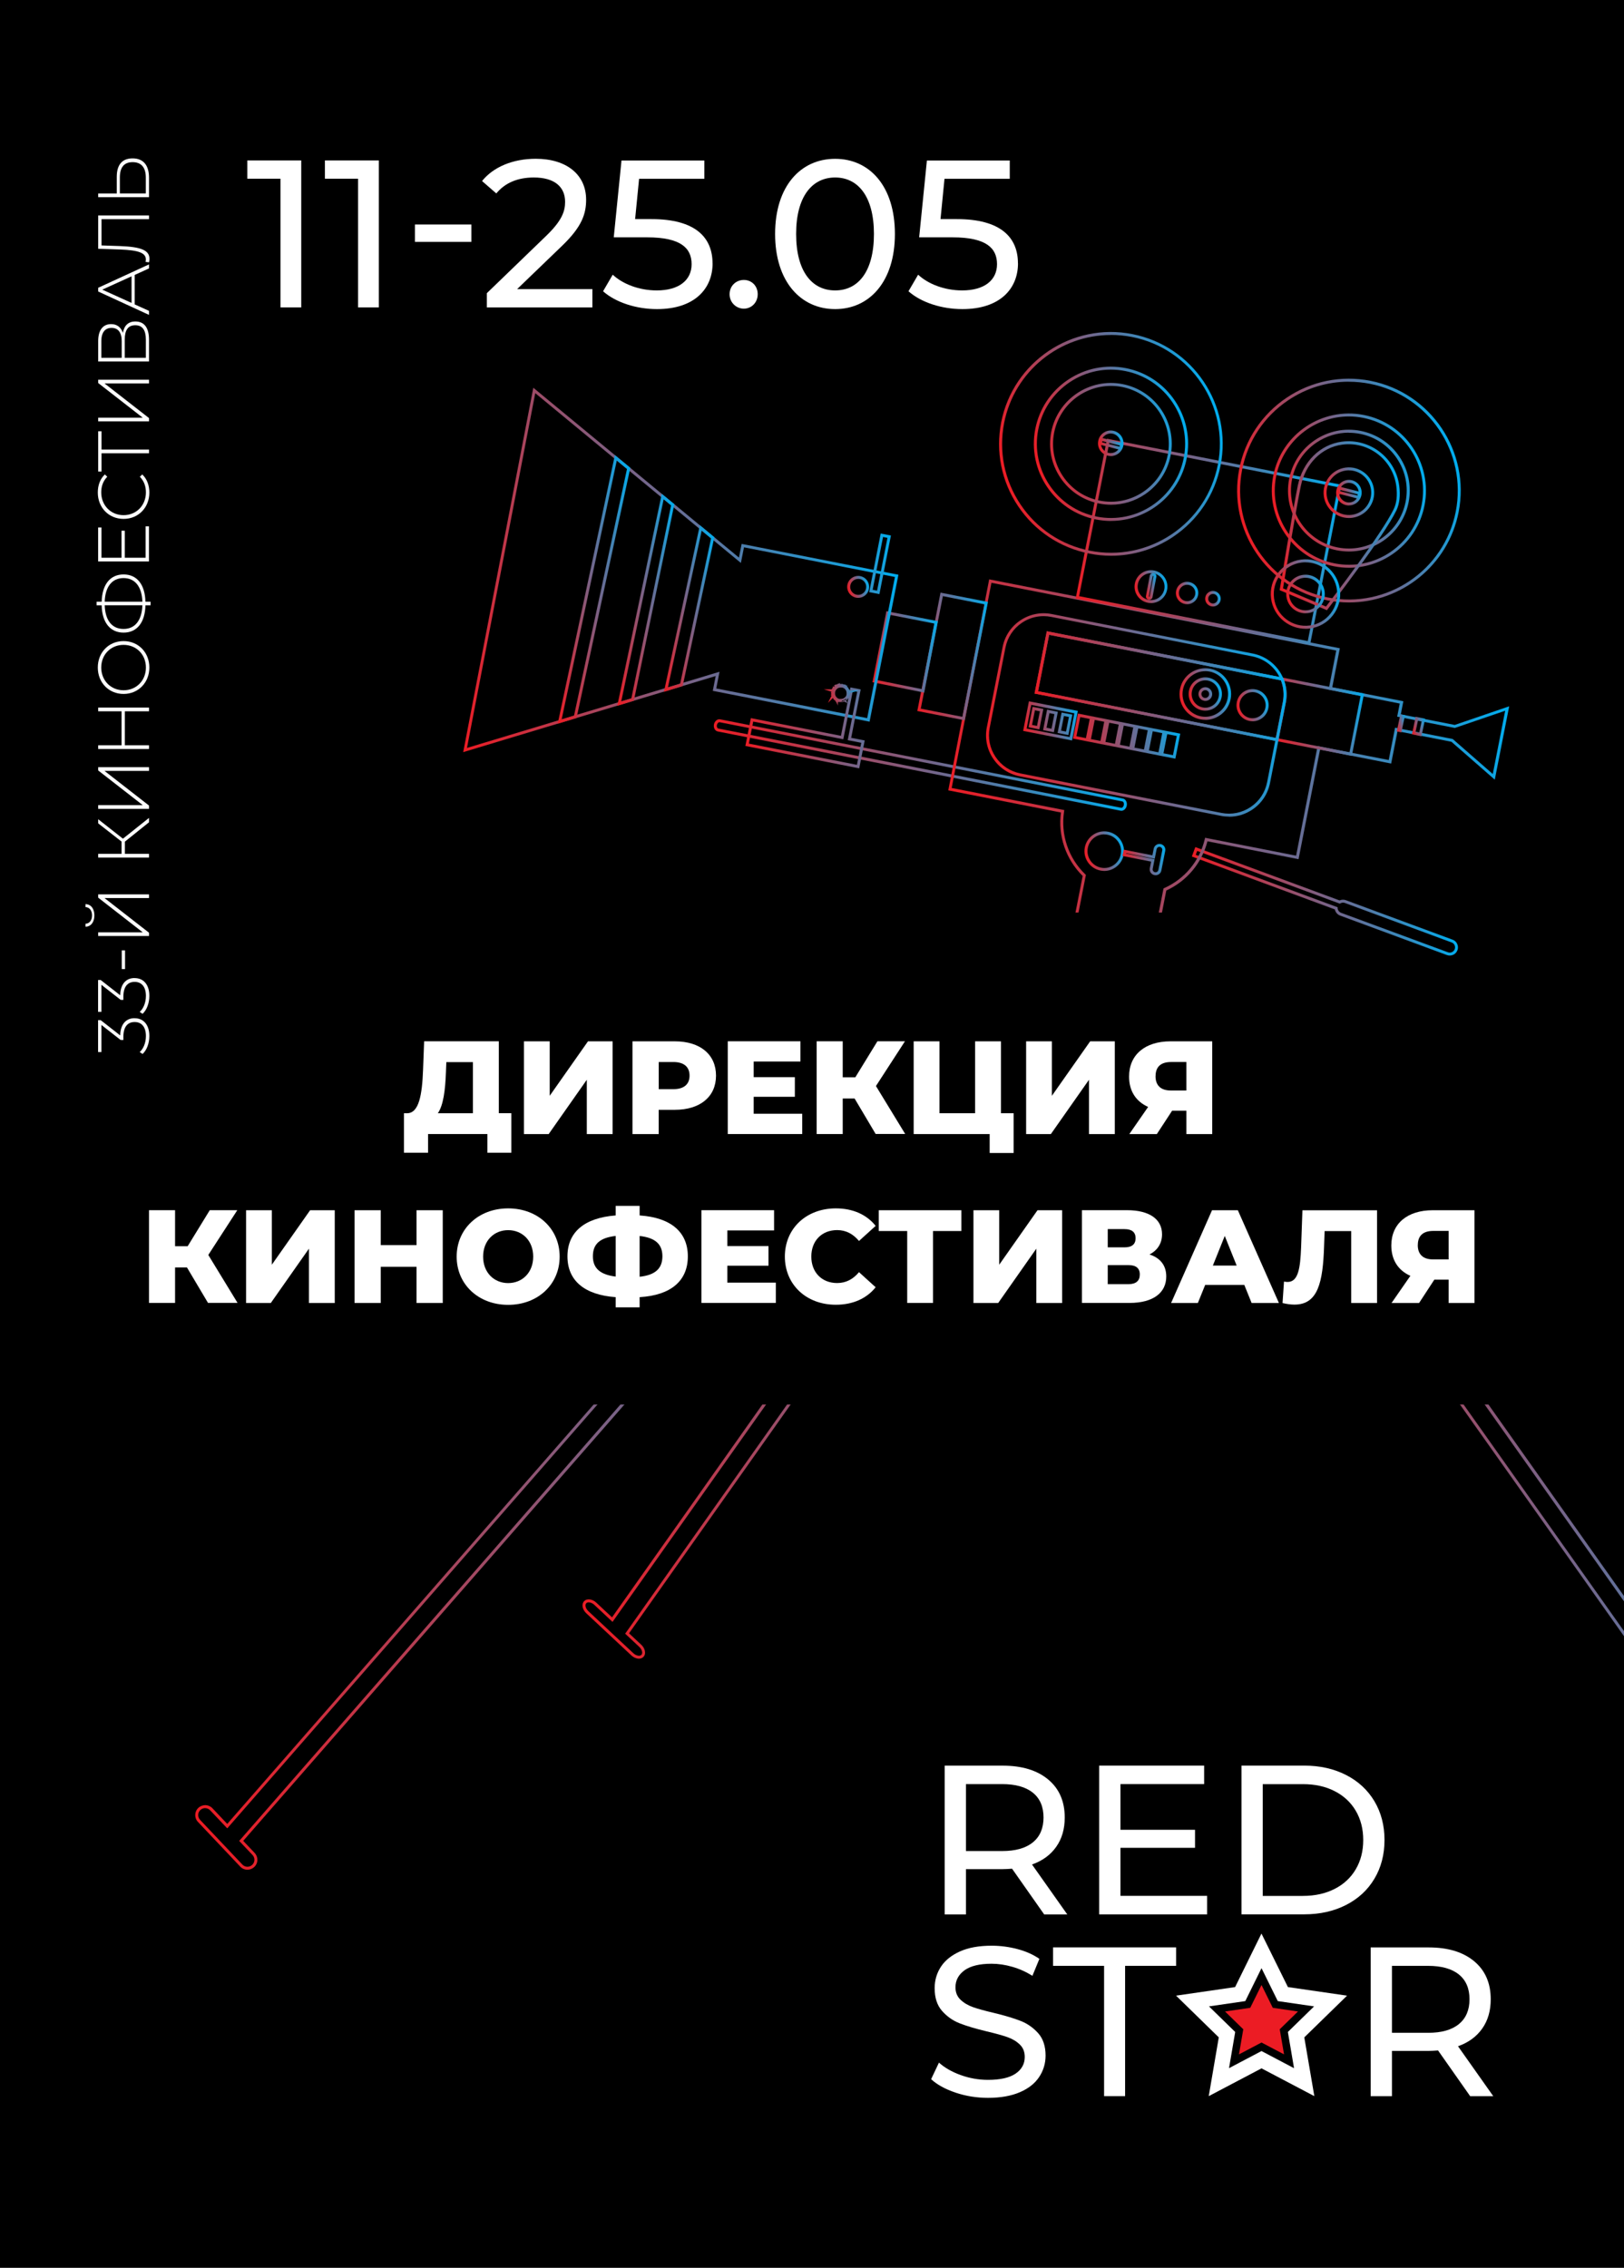 <?xml version="1.0" encoding="UTF-8"?> <svg xmlns="http://www.w3.org/2000/svg" xmlns:xlink="http://www.w3.org/1999/xlink" id="_Слой_2" data-name="Слой 2" viewBox="0 0 331.44 462.63"><rect x="0" y="0" width="331.44" height="462.63" fill="#333333" stroke="none"/> <defs> <style> .cls-1 { fill: none; } .cls-2 { fill: url(#_Безымянный_градиент_51236); } .cls-3 { clip-path: url(#clippath); } .cls-4 { fill: #ec1c24; } .cls-5 { fill: #fff; } .cls-6 { fill: url(#_Безымянный_градиент_51236-5); } .cls-7 { fill: url(#_Безымянный_градиент_51236-6); } .cls-8 { fill: url(#_Безымянный_градиент_51236-4); } .cls-9 { fill: url(#_Безымянный_градиент_51236-9); } .cls-10 { fill: url(#_Безымянный_градиент_51236-7); } .cls-11 { fill: url(#_Безымянный_градиент_51236-8); } .cls-12 { fill: url(#_Безымянный_градиент_51236-3); } .cls-13 { fill: url(#_Безымянный_градиент_51236-2); } .cls-14 { fill: url(#_Безымянный_градиент_51236-43); } .cls-15 { fill: url(#_Безымянный_градиент_51236-41); } .cls-16 { fill: url(#_Безымянный_градиент_51236-42); } .cls-17 { fill: url(#_Безымянный_градиент_51236-40); } .cls-18 { fill: url(#_Безымянный_градиент_51236-44); } .cls-19 { fill: url(#_Безымянный_градиент_51236-45); } .cls-20 { fill: url(#_Безымянный_градиент_51236-19); } .cls-21 { fill: url(#_Безымянный_градиент_51236-13); } .cls-22 { fill: url(#_Безымянный_градиент_51236-16); } .cls-23 { fill: url(#_Безымянный_градиент_51236-10); } .cls-24 { fill: url(#_Безымянный_градиент_51236-12); } .cls-25 { fill: url(#_Безымянный_градиент_51236-15); } .cls-26 { fill: url(#_Безымянный_градиент_51236-18); } .cls-27 { fill: url(#_Безымянный_градиент_51236-17); } .cls-28 { fill: url(#_Безымянный_градиент_51236-11); } .cls-29 { fill: url(#_Безымянный_градиент_51236-14); } .cls-30 { fill: url(#_Безымянный_градиент_51236-37); } .cls-31 { fill: url(#_Безымянный_градиент_51236-38); } .cls-32 { fill: url(#_Безымянный_градиент_51236-34); } .cls-33 { fill: url(#_Безымянный_градиент_51236-33); } .cls-34 { fill: url(#_Безымянный_градиент_51236-39); } .cls-35 { fill: url(#_Безымянный_градиент_51236-30); } .cls-36 { fill: url(#_Безымянный_градиент_51236-35); } .cls-37 { fill: url(#_Безымянный_градиент_51236-36); } .cls-38 { fill: url(#_Безымянный_градиент_51236-31); } .cls-39 { fill: url(#_Безымянный_градиент_51236-32); } .cls-40 { fill: url(#_Безымянный_градиент_51236-28); } .cls-41 { fill: url(#_Безымянный_градиент_51236-27); } .cls-42 { fill: url(#_Безымянный_градиент_51236-29); } .cls-43 { fill: url(#_Безымянный_градиент_51236-23); } .cls-44 { fill: url(#_Безымянный_градиент_51236-24); } .cls-45 { fill: url(#_Безымянный_градиент_51236-22); } .cls-46 { fill: url(#_Безымянный_градиент_51236-21); } .cls-47 { fill: url(#_Безымянный_градиент_51236-20); } .cls-48 { fill: url(#_Безымянный_градиент_51236-26); } .cls-49 { fill: url(#_Безымянный_градиент_51236-25); } </style> <clipPath id="clippath"> <rect class="cls-1" x="-65.6" y="65.6" width="462.63" height="331.44" transform="translate(-65.6 397.03) rotate(-90)"></rect> </clipPath> <linearGradient id="_Безымянный_градиент_51236" data-name="Безымянный градиент 51236" x1="2415.97" y1="339.44" x2="2424.05" y2="339.44" gradientTransform="translate(2467.48 -798.25) rotate(164.55) scale(1 -1)" gradientUnits="userSpaceOnUse"> <stop offset="0" stop-color="#00adee"></stop> <stop offset=".31" stop-color="#4e7dab"></stop> <stop offset=".79" stop-color="#be374a"></stop> <stop offset="1" stop-color="#ec1c24"></stop> </linearGradient> <linearGradient id="_Безымянный_градиент_51236-2" data-name="Безымянный градиент 51236" x1="2412.95" y1="312.5" x2="2490.06" y2="312.5" xlink:href="#_Безымянный_градиент_51236"></linearGradient> <linearGradient id="_Безымянный_градиент_51236-3" data-name="Безымянный градиент 51236" x1="2407.89" y1="343.6" x2="2416.68" y2="343.6" xlink:href="#_Безымянный_градиент_51236"></linearGradient> <linearGradient id="_Безымянный_градиент_51236-4" data-name="Безымянный градиент 51236" x1="2355.59" y1="361.2" x2="2403.07" y2="361.2" xlink:href="#_Безымянный_градиент_51236"></linearGradient> <linearGradient id="_Безымянный_градиент_51236-5" data-name="Безымянный градиент 51236" x1="2332.51" y1="325.04" x2="2447.41" y2="325.04" xlink:href="#_Безымянный_градиент_51236"></linearGradient> <linearGradient id="_Безымянный_градиент_51236-6" data-name="Безымянный градиент 51236" x1="2429.33" y1="292.91" x2="2449.17" y2="292.91" xlink:href="#_Безымянный_градиент_51236"></linearGradient> <linearGradient id="_Безымянный_градиент_51236-7" data-name="Безымянный градиент 51236" x1="2440.25" y1="289.44" x2="2456.43" y2="289.44" xlink:href="#_Безымянный_градиент_51236"></linearGradient> <linearGradient id="_Безымянный_градиент_51236-8" data-name="Безымянный градиент 51236" x1="2353.42" y1="284.25" x2="2411.9" y2="284.25" xlink:href="#_Безымянный_градиент_51236"></linearGradient> <linearGradient id="_Безымянный_градиент_51236-9" data-name="Безымянный градиент 51236" x1="2445.46" y1="259.24" x2="2540.73" y2="259.24" xlink:href="#_Безымянный_градиент_51236"></linearGradient> <linearGradient id="_Безымянный_градиент_51236-10" data-name="Безымянный градиент 51236" x1="2444.82" y1="287.33" x2="2484.89" y2="287.33" xlink:href="#_Безымянный_градиент_51236"></linearGradient> <linearGradient id="_Безымянный_градиент_51236-11" data-name="Безымянный градиент 51236" x1="2373.73" y1="259.72" x2="2419.38" y2="259.72" xlink:href="#_Безымянный_градиент_51236"></linearGradient> <linearGradient id="_Безымянный_градиент_51236-12" data-name="Безымянный градиент 51236" x1="2329.46" y1="281.84" x2="2375.1" y2="281.84" xlink:href="#_Безымянный_градиент_51236"></linearGradient> <linearGradient id="_Безымянный_градиент_51236-13" data-name="Безымянный градиент 51236" x1="2380.8" y1="259.71" x2="2412.28" y2="259.71" xlink:href="#_Безымянный_градиент_51236"></linearGradient> <linearGradient id="_Безымянный_градиент_51236-14" data-name="Безымянный градиент 51236" x1="2387.39" y1="293.18" x2="2391.97" y2="293.18" xlink:href="#_Безымянный_градиент_51236"></linearGradient> <linearGradient id="_Безымянный_градиент_51236-15" data-name="Безымянный градиент 51236" x1="2393.08" y1="289.97" x2="2399.78" y2="289.97" xlink:href="#_Безымянный_градиент_51236"></linearGradient> <linearGradient id="_Безымянный_градиент_51236-16" data-name="Безымянный градиент 51236" x1="2451.81" y1="274.1" x2="2456.29" y2="274.1" xlink:href="#_Безымянный_градиент_51236"></linearGradient> <linearGradient id="_Безымянный_градиент_51236-17" data-name="Безымянный градиент 51236" x1="2360.34" y1="324.45" x2="2380.38" y2="324.45" xlink:href="#_Безымянный_градиент_51236"></linearGradient> <linearGradient id="_Безымянный_градиент_51236-18" data-name="Безымянный градиент 51236" x1="2375.32" y1="314.39" x2="2437.27" y2="314.39" xlink:href="#_Безымянный_градиент_51236"></linearGradient> <linearGradient id="_Безымянный_градиент_51236-19" data-name="Безымянный градиент 51236" x1="2375.32" y1="310.2" x2="2425.15" y2="310.2" xlink:href="#_Безымянный_градиент_51236"></linearGradient> <linearGradient id="_Безымянный_градиент_51236-20" data-name="Безымянный градиент 51236" x1="2379.62" y1="318.8" x2="2386.18" y2="318.8" xlink:href="#_Безымянный_градиент_51236"></linearGradient> <linearGradient id="_Безымянный_градиент_51236-21" data-name="Безымянный градиент 51236" x1="2386.33" y1="314.03" x2="2396.85" y2="314.03" xlink:href="#_Безымянный_градиент_51236"></linearGradient> <linearGradient id="_Безымянный_градиент_51236-22" data-name="Безымянный градиент 51236" x1="2388.19" y1="314.03" x2="2394.99" y2="314.03" xlink:href="#_Безымянный_градиент_51236"></linearGradient> <linearGradient id="_Безымянный_градиент_51236-23" data-name="Безымянный градиент 51236" x1="2398.67" y1="318.03" x2="2420.04" y2="318.03" xlink:href="#_Безымянный_градиент_51236"></linearGradient> <linearGradient id="_Безымянный_градиент_51236-24" data-name="Безымянный градиент 51236" x1="2417.58" y1="310.91" x2="2429.43" y2="310.91" xlink:href="#_Безымянный_градиент_51236"></linearGradient> <linearGradient id="_Безымянный_градиент_51236-25" data-name="Безымянный градиент 51236" x1="1886.39" y1="-668.52" x2="1936.98" y2="-668.52" gradientTransform="translate(2262.29 246.18) rotate(157.07) scale(1.08 -1.25) skewX(15.84)" xlink:href="#_Безымянный_градиент_51236"></linearGradient> <linearGradient id="_Безымянный_градиент_51236-26" data-name="Безымянный градиент 51236" x1="2322.87" y1="487.38" x2="2413.46" y2="487.38" xlink:href="#_Безымянный_градиент_51236"></linearGradient> <linearGradient id="_Безымянный_градиент_51236-27" data-name="Безымянный градиент 51236" x1="2445.05" y1="423.09" x2="2651.29" y2="423.09" xlink:href="#_Безымянный_градиент_51236"></linearGradient> <linearGradient id="_Безымянный_градиент_51236-28" data-name="Безымянный градиент 51236" x1="2429.19" y1="416.46" x2="2563.7" y2="416.46" xlink:href="#_Безымянный_градиент_51236"></linearGradient> <linearGradient id="_Безымянный_градиент_51236-29" data-name="Безымянный градиент 51236" x1="2336.55" y1="281.85" x2="2368.01" y2="281.85" xlink:href="#_Безымянный_градиент_51236"></linearGradient> <linearGradient id="_Безымянный_градиент_51236-30" data-name="Безымянный градиент 51236" x1="2383.32" y1="295.71" x2="2386.5" y2="295.71" xlink:href="#_Безымянный_градиент_51236"></linearGradient> <linearGradient id="_Безымянный_градиент_51236-31" data-name="Безымянный градиент 51236" x1="2394.78" y1="289.93" x2="2398" y2="289.93" xlink:href="#_Безымянный_градиент_51236"></linearGradient> <linearGradient id="_Безымянный_градиент_51236-32" data-name="Безымянный градиент 51236" x1="2342.02" y1="287.96" x2="2371.32" y2="287.96" xlink:href="#_Безымянный_градиент_51236"></linearGradient> <linearGradient id="_Безымянный_градиент_51236-33" data-name="Безымянный градиент 51236" x1="2347.23" y1="282.26" x2="2357.57" y2="282.26" xlink:href="#_Безымянный_градиент_51236"></linearGradient> <linearGradient id="_Безымянный_градиент_51236-34" data-name="Безымянный градиент 51236" x1="2359.36" y1="299.82" x2="2373.53" y2="299.82" xlink:href="#_Безымянный_градиент_51236"></linearGradient> <linearGradient id="_Безымянный_градиент_51236-35" data-name="Безымянный градиент 51236" x1="2362.51" y1="299.82" x2="2370.38" y2="299.82" xlink:href="#_Безымянный_градиент_51236"></linearGradient> <linearGradient id="_Безымянный_градиент_51236-36" data-name="Безымянный градиент 51236" x1="2349.79" y1="282.26" x2="2355.01" y2="282.26" xlink:href="#_Безымянный_градиент_51236"></linearGradient> <linearGradient id="_Безымянный_градиент_51236-37" data-name="Безымянный градиент 51236" x1="2350.15" y1="282.26" x2="2354.65" y2="282.26" xlink:href="#_Безымянный_градиент_51236"></linearGradient> <linearGradient id="_Безымянный_градиент_51236-38" data-name="Безымянный градиент 51236" x1="2393.96" y1="259.59" x2="2399.17" y2="259.59" xlink:href="#_Безымянный_градиент_51236"></linearGradient> <linearGradient id="_Безымянный_градиент_51236-39" data-name="Безымянный градиент 51236" x1="2394.3" y1="259.71" x2="2398.8" y2="259.71" xlink:href="#_Безымянный_градиент_51236"></linearGradient> <linearGradient id="_Безымянный_градиент_51236-40" data-name="Безымянный градиент 51236" x1="2353.46" y1="330.44" x2="2355.96" y2="330.44" xlink:href="#_Безымянный_градиент_51236"></linearGradient> <linearGradient id="_Безымянный_градиент_51236-41" data-name="Безымянный градиент 51236" x1="2349.67" y1="332.03" x2="2353.11" y2="332.03" xlink:href="#_Безымянный_градиент_51236"></linearGradient> <linearGradient id="_Безымянный_градиент_51236-42" data-name="Безымянный градиент 51236" x1="2479.65" y1="268.76" x2="2497.97" y2="268.76" xlink:href="#_Безымянный_градиент_51236"></linearGradient> <linearGradient id="_Безымянный_градиент_51236-43" data-name="Безымянный градиент 51236" x1="2485.71" y1="264.74" x2="2507.9" y2="264.74" xlink:href="#_Безымянный_градиент_51236"></linearGradient> <linearGradient id="_Безымянный_градиент_51236-44" data-name="Безымянный градиент 51236" x1="2492.4" y1="259.81" x2="2520.59" y2="259.81" xlink:href="#_Безымянный_градиент_51236"></linearGradient> <linearGradient id="_Безымянный_градиент_51236-45" data-name="Безымянный градиент 51236" x1="2459.54" y1="294.18" x2="2466.36" y2="294.18" xlink:href="#_Безымянный_градиент_51236"></linearGradient> </defs> <g id="_Слой_1-2" data-name="Слой 1"> <rect x="-65.6" y="65.6" width="462.63" height="331.44" transform="translate(-65.6 397.03) rotate(-90)"></rect> <rect class="cls-1" x="-65.6" y="65.6" width="462.63" height="331.44" transform="translate(-65.6 397.03) rotate(-90)"></rect> <g class="cls-3"> <g> <path class="cls-2" d="m225.37,177.68c-.26,0-.52-.03-.79-.08-2.18-.43-3.61-2.55-3.18-4.74.43-2.18,2.55-3.61,4.74-3.18,1.06.21,1.97.81,2.57,1.71s.82,1.97.61,3.03c-.21,1.06-.82,1.97-1.71,2.57-.67.45-1.45.69-2.24.69Zm0-7.47c-1.6,0-3.04,1.13-3.36,2.77-.36,1.86.85,3.66,2.7,4.03.9.18,1.81,0,2.57-.52.76-.51,1.28-1.29,1.45-2.18h0c.18-.9,0-1.81-.52-2.57-.51-.76-1.29-1.28-2.19-1.45-.22-.04-.44-.06-.66-.06Z"></path> <path class="cls-13" d="m228.86,165.41c-.06,0-.11,0-.17-.02l-82.2-16.16c-.28-.06-.53-.25-.67-.54-.13-.27-.17-.58-.11-.9h0c.13-.68.7-1.15,1.27-1.04l82.2,16.16c.56.11.91.76.78,1.44-.12.62-.59,1.06-1.1,1.06Zm-82.05-18.06c-.21,0-.43.24-.5.56h0c-.04.18-.02.37.06.51.03.07.11.19.24.21l82.2,16.16c.23.04.48-.21.55-.56.07-.35-.07-.68-.3-.73l-82.2-16.16s-.04,0-.05,0Z"></path> <path class="cls-12" d="m235.83,178.55c-.08,0-.16,0-.23-.02-.31-.06-.58-.24-.76-.5s-.24-.58-.18-.89l.27-1.36-5.84-1.15.26-1.29,5.84,1.15.27-1.36c.06-.31.24-.58.51-.76s.58-.24.9-.18c.65.13,1.07.76.94,1.4l-.79,4.01c-.06.31-.24.58-.51.76-.2.13-.43.2-.66.2Zm-6.03-4.41l5.84,1.15-.38,1.96c-.03.15,0,.31.09.44s.22.22.37.25c.15.03.31,0,.44-.09.13-.09.22-.22.25-.37l.79-4.01c.06-.32-.15-.62-.46-.69-.15-.03-.31,0-.44.09-.13.09-.22.22-.25.37l-.38,1.96-5.84-1.15-.02.1Z"></path> <path class="cls-8" d="m295.88,194.94c-.2,0-.39-.03-.58-.1l-21.8-8.05c-.55-.2-.96-.69-1.07-1.26l-29.19-10.79.71-1.93,29.44,10.88c.4-.18.86-.2,1.27-.05l21.8,8.06c.42.15.76.46.94.87.19.41.21.86.05,1.28s-.47.76-.87.94c-.22.1-.46.15-.7.15Zm-51.86-20.56l28.98,10.71v.2c.04.42.32.79.71.93l21.8,8.05c.27.1.56.09.82-.03.26-.12.46-.33.56-.6.1-.27.09-.56-.03-.82-.12-.26-.33-.46-.6-.55l-21.8-8.06c-.29-.11-.61-.08-.89.08l-.12.07-29.12-10.76-.29.79Z"></path> <path class="cls-6" d="m243.09,200.81l-.3-.06-34.24-6.73.59-2.99,3.89.76.53-2.69,5.16,1.01,2.24-11.41c-3.43-3.37-5.08-8.18-4.43-12.94l-23-4.52,8.35-43.05.3.06,71.27,14-1.55,7.96,14.51,2.85-.52,2.67,11,2.16,11.12-3.8-2.94,14.97-8.85-7.73-11-2.16-1.3,6.6-14.51-2.85-4.39,22.36-.3-.06-18.29-3.59c-1.16,4.47-4.2,8.11-8.4,10.04l-2.31,11.77,4.71.93-.53,2.69,3.81.75-.59,2.99Zm-33.83-7.27l33.35,6.55.35-1.79-3.81-.75.53-2.69-4.71-.93,2.49-12.68.14-.07c4.19-1.88,7.21-5.51,8.28-9.98l.07-.29.29.06,18.28,3.59,4.39-22.36,14.51,2.85,1.3-6.6,11.76,2.31.06.05,8.12,7.09,2.53-12.9-10.28,3.51-.08-.02-11.68-2.29.52-2.67-14.51-2.85,1.55-7.96-70.37-13.82-8.11,41.85,22.98,4.51-.04.29c-.73,4.72.89,9.51,4.33,12.82l.12.12-2.42,12.33-5.16-1.01-.53,2.69-3.89-.76-.35,1.79Z"></path> <path class="cls-7" d="m196.89,146.95l-9.68-1.9,4.74-24.15,9.68,1.9-4.74,24.15Zm-8.97-2.38l8.49,1.67,4.51-22.95-8.49-1.67-4.51,22.95Z"></path> <path class="cls-10" d="m188.61,141.3l-10.55-2.12,2.85-14.5,10.5,2.05-2.79,14.57Zm-9.84-2.6l9.35,1.88,2.56-13.37-9.3-1.82-2.61,13.31Z"></path> <path class="cls-11" d="m267.38,131.5l-.3-.06-47.55-9.34,6.4-32.6.3.06,47.55,9.34-6.4,32.6Zm-47.14-9.88l46.66,9.17,6.17-31.4-46.66-9.17-6.17,31.4Z"></path> <path class="cls-9" d="m94.53,153.46l14.31-74.36,41.97,34.65.55-2.79.3.06,31.7,6.23-5.89,29.98-.3-.06-31.7-6.23.59-3.02-51.54,15.53Zm14.71-73.24l-13.93,72.36,51.54-15.54-.67,3.41,30.8,6.05,5.66-28.79-30.8-6.05-.63,3.19-41.97-34.64Z"></path> <path class="cls-23" d="m175.37,156.75l-.3-.06-22.95-4.51,1.12-5.68.3.06,18.09,3.55,1.94-9.87,2.09.41-1.94,9.87,2.76.54-1.12,5.68Zm-22.54-5.05l22.06,4.33.88-4.49-2.76-.54,1.94-9.87-.9-.18-1.94,9.87-.3-.06-18.09-3.55-.88,4.49Zm26.65-30.49l-2.09-.41,2.35-11.96,2.09.41-2.35,11.96Zm-1.38-.89l.9.18,2.12-10.77-.9-.18-2.12,10.77Z"></path> <path class="cls-28" d="m226.78,113.38c-1.48,0-2.97-.14-4.45-.44-5.98-1.18-11.15-4.61-14.55-9.67-3.4-5.06-4.62-11.14-3.45-17.12,2.43-12.35,14.44-20.43,26.79-17.99,12.35,2.43,20.42,14.45,17.99,26.79h0c-1.18,5.98-4.61,11.15-9.67,14.55-3.81,2.56-8.19,3.88-12.68,3.88Zm-.05-45.04c-10.4,0-19.71,7.35-21.79,17.93-1.14,5.82.05,11.74,3.36,16.67,3.31,4.93,8.34,8.27,14.16,9.41,5.82,1.14,11.74-.05,16.67-3.36,4.93-3.31,8.27-8.34,9.41-14.16h0c2.36-12.02-5.5-23.72-17.51-26.08-1.44-.28-2.87-.42-4.29-.42Z"></path> <path class="cls-24" d="m275.31,122.91c-1.45,0-2.93-.14-4.41-.43-12.35-2.43-20.42-14.45-17.99-26.79,1.17-5.98,4.61-11.15,9.67-14.55,5.06-3.4,11.14-4.62,17.12-3.45,12.35,2.43,20.42,14.44,17.99,26.79h0c-2.13,10.87-11.7,18.43-22.39,18.43Zm-.05-45.04c-4.37,0-8.63,1.29-12.34,3.78-4.93,3.31-8.27,8.34-9.41,14.16-2.36,12.02,5.5,23.72,17.51,26.08,12.02,2.36,23.72-5.5,26.08-17.51h0c2.36-12.02-5.5-23.72-17.51-26.08-1.44-.28-2.89-.42-4.33-.42Z"></path> <path class="cls-21" d="m226.74,106.28c-1,0-2.02-.1-3.04-.3h0c-8.51-1.67-14.08-9.96-12.41-18.47.81-4.12,3.18-7.69,6.67-10.03,3.49-2.34,7.68-3.19,11.81-2.38,4.12.81,7.69,3.18,10.03,6.67,2.34,3.49,3.19,7.68,2.38,11.8-1.47,7.49-8.07,12.7-15.43,12.7Zm-2.92-.89c8.18,1.61,16.15-3.74,17.76-11.93.78-3.97-.03-8-2.28-11.35s-5.68-5.63-9.64-6.41c-3.96-.78-7.99.03-11.35,2.28-3.35,2.25-5.63,5.68-6.41,9.64-1.61,8.18,3.74,16.15,11.93,17.76h0Zm2.94-2.42c-.8,0-1.61-.08-2.42-.24-3.25-.64-6.07-2.51-7.92-5.26-1.85-2.75-2.52-6.06-1.88-9.32,1.32-6.72,7.86-11.12,14.58-9.79,6.72,1.32,11.11,7.86,9.79,14.58-.64,3.26-2.51,6.07-5.26,7.92-2.07,1.39-4.46,2.11-6.9,2.11Zm-.03-24.24c-5.53,0-10.48,3.91-11.59,9.54-.61,3.1.03,6.24,1.78,8.86,1.76,2.62,4.43,4.4,7.53,5,3.1.61,6.24-.03,8.86-1.78,2.62-1.76,4.4-4.43,5.01-7.53,1.25-6.39-2.92-12.61-9.31-13.87-.76-.15-1.53-.22-2.28-.22Z"></path> <path class="cls-29" d="m242.28,123.26c-.15,0-.3-.01-.45-.04-.6-.12-1.12-.46-1.46-.97-.34-.51-.46-1.12-.34-1.71.12-.6.46-1.12.97-1.46.51-.34,1.11-.46,1.71-.34.6.12,1.12.46,1.46.97s.46,1.12.34,1.71c-.12.6-.46,1.12-.97,1.46-.38.26-.82.39-1.27.39Zm-.01-3.96c-.33,0-.65.1-.93.28-.37.25-.62.63-.71,1.07-.09.44,0,.89.25,1.26.25.37.63.62,1.07.71.44.09.89,0,1.26-.25.37-.25.62-.63.71-1.07h0c.09-.44,0-.89-.25-1.26-.25-.37-.63-.62-1.07-.71-.11-.02-.22-.03-.33-.03Z"></path> <path class="cls-25" d="m234.91,123.03c-.21,0-.43-.02-.65-.06-.88-.17-1.64-.68-2.14-1.42s-.68-1.64-.51-2.51c.17-.88.68-1.64,1.42-2.14.74-.5,1.64-.68,2.52-.51,1.81.36,3,2.12,2.64,3.94-.31,1.6-1.72,2.71-3.29,2.71Zm0-6.1c-.54,0-1.07.16-1.52.47-.61.41-1.02,1.03-1.16,1.75-.14.72,0,1.45.42,2.06.41.61,1.03,1.02,1.75,1.16,1.49.29,2.93-.68,3.22-2.16.29-1.48-.68-2.93-2.16-3.22-.18-.03-.36-.05-.53-.05Z"></path> <path class="cls-22" d="m175.15,121.97c-.15,0-.29-.01-.44-.04-1.21-.24-2-1.42-1.77-2.63.24-1.21,1.42-2,2.63-1.77.59.12,1.09.45,1.43.95.33.5.45,1.09.34,1.68h0c-.11.59-.45,1.09-.95,1.43-.37.25-.8.38-1.24.38Zm0-3.87c-.76,0-1.45.54-1.6,1.32-.08.43,0,.86.25,1.22s.61.61,1.04.69c.43.08.86,0,1.22-.25.36-.24.61-.61.69-1.04h0c.08-.43,0-.86-.25-1.23s-.61-.61-1.04-.69c-.11-.02-.21-.03-.31-.03Z"></path> <path class="cls-27" d="m275.89,154.21l-15.63-3.07,1.56-7.92c.3-1.55.14-3.13-.46-4.58l-.22-.53,17.25,3.39-2.5,12.71Zm-14.91-3.55l14.43,2.84,2.26-11.51-15.55-3.06c.49,1.42.59,2.93.3,4.41l-1.44,7.33Z"></path> <path class="cls-26" d="m250.84,166.6c-.55,0-1.11-.05-1.66-.16l-41.05-8.06c-2.24-.44-4.17-1.72-5.44-3.61s-1.73-4.17-1.29-6.4l3.22-16.37c.44-2.24,1.72-4.17,3.62-5.44s4.17-1.73,6.4-1.29l41.05,8.06c2.8.55,5.13,2.45,6.23,5.09l.22.53-.56-.11-47.46-9.32-2.26,11.51,49.12,9.65-1.78,9.05c-.44,2.24-1.72,4.17-3.62,5.44-1.42.96-3.06,1.45-4.74,1.45Zm-37.87-40.9c-1.56,0-3.08.46-4.4,1.35-1.76,1.18-2.95,2.97-3.36,5.05l-3.22,16.37c-.41,2.08.02,4.19,1.2,5.95,1.18,1.76,2.97,2.95,5.05,3.36l41.05,8.06c2.07.41,4.19-.02,5.95-1.2,1.76-1.18,2.95-2.97,3.36-5.05l1.66-8.45-49.12-9.65,2.5-12.71.3.06,47.18,9.27c-1.1-2.17-3.13-3.72-5.54-4.2l-41.05-8.06c-.51-.1-1.03-.15-1.54-.15Z"></path> <path class="cls-20" d="m260.86,151.26l-.3-.06-49.42-9.71,2.5-12.71.3.06,47.92,9.41.06.15c.65,1.56.82,3.27.5,4.93l-1.56,7.93Zm-49.01-10.25l48.52,9.53,1.44-7.33c.29-1.49.15-3.02-.4-4.43l-47.3-9.29-2.26,11.51Z"></path> <path class="cls-47" d="m255.63,147.14c-.21,0-.42-.02-.63-.06-.86-.17-1.6-.66-2.09-1.39-.49-.73-.66-1.6-.49-2.46.17-.86.66-1.6,1.39-2.09.73-.49,1.6-.66,2.46-.49.86.17,1.6.66,2.09,1.39.49.73.66,1.6.49,2.46-.31,1.56-1.68,2.65-3.21,2.65Zm0-5.94c-.52,0-1.04.16-1.48.45-.59.4-.99,1-1.13,1.7-.28,1.44.66,2.85,2.1,3.13,1.44.28,2.85-.66,3.13-2.1.14-.7,0-1.41-.4-2-.4-.59-1-.99-1.7-1.13-.17-.03-.35-.05-.52-.05Z"></path> <path class="cls-46" d="m246,146.85c-.34,0-.68-.03-1.03-.1-1.38-.27-2.57-1.06-3.35-2.23s-1.07-2.57-.79-3.95c.27-1.38,1.06-2.57,2.23-3.35,1.17-.78,2.57-1.06,3.95-.79,1.38.27,2.57,1.06,3.35,2.23.78,1.17,1.07,2.57.8,3.95h0c-.27,1.38-1.06,2.57-2.23,3.35-.88.59-1.89.9-2.92.9Zm-.02-9.92c-.91,0-1.81.27-2.58.79-1.03.69-1.73,1.75-1.97,2.96-.24,1.22.01,2.46.7,3.49.69,1.03,1.75,1.73,2.96,1.97,1.22.24,2.46-.01,3.49-.7,1.03-.69,1.73-1.75,1.97-2.97h0c.24-1.22-.01-2.46-.7-3.49-.69-1.03-1.75-1.73-2.96-1.97-.3-.06-.61-.09-.91-.09Z"></path> <path class="cls-45" d="m245.99,144.98c-.22,0-.44-.02-.66-.06h0c-1.84-.36-3.04-2.15-2.68-3.99.36-1.83,2.15-3.04,3.99-2.68,1.84.36,3.04,2.15,2.68,3.99-.25,1.27-1.18,2.28-2.43,2.62-.3.08-.6.12-.9.12Zm-.54-.66c.43.08.86.07,1.28-.05,1.03-.28,1.79-1.11,2-2.15.29-1.51-.69-2.97-2.2-3.27-1.51-.29-2.98.69-3.27,2.2-.3,1.51.69,2.98,2.2,3.27h0Zm.54-1.33c-.09,0-.18,0-.27-.03-.76-.15-1.25-.89-1.1-1.64.15-.76.89-1.25,1.64-1.1.76.15,1.25.89,1.11,1.64h0c-.07.37-.28.69-.59.89-.23.16-.5.24-.78.24Zm0-2.19c-.37,0-.71.26-.78.64-.08.43.2.85.62.93.21.04.42,0,.59-.12.18-.12.3-.3.34-.51h0c.08-.43-.2-.85-.63-.93-.05,0-.1-.01-.15-.01Z"></path> <path class="cls-43" d="m239.87,154.78l-17.75-3.49h0s-3.13-.61-3.13-.61l1-5.11,11.84,2.33h0s5.92,1.16,5.92,1.16h0s3.13.61,3.13.61l-1,5.11Zm-2.42-1.1l1.94.38.77-3.91-1.94-.38-.77,3.91Zm-2.96-.58l1.94.38.77-3.91-1.94-.38-.77,3.91Zm-2.96-.58l1.94.38.77-3.91-1.94-.38-.77,3.91Zm-2.96-.58l1.94.38.77-3.91-1.94-.38-.77,3.91Zm-2.96-.58l1.94.38.77-3.91-1.94-.38-.77,3.91Zm-2.96-.58l1.94.38.77-3.91-1.94-.38-.77,3.91Zm-2.96-.58l1.94.38.77-3.91-1.94-.38-.77,3.91Z"></path> <path class="cls-44" d="m218.79,151.07l-9.98-1.96,1.18-6.04,9.98,1.96-1.18,6.04Zm-9.27-2.44l8.79,1.73.95-4.84-8.79-1.72-.95,4.84Zm8.52,1.33l-2.2-.43.82-4.17,2.2.43-.82,4.17Zm-1.49-.91l1.01.2.59-2.98-1.01-.2-.59,2.98Zm-1.47.33l-2.2-.43.82-4.17,2.2.43-.82,4.18Zm-1.49-.91l1.01.2.59-2.98-1.01-.2-.59,2.98Zm-1.47.33l-2.2-.43.82-4.17,2.2.43-.82,4.18Zm-1.49-.91l1.01.2.59-2.98-1.01-.2-.59,2.98Z"></path> <path class="cls-49" d="m249.76,208.75l-.3-.06-52.36-10.29,1.51-7.68.3.06,52.36,10.29-1.51,7.68Zm-51.95-10.83l51.47,10.11,1.27-6.48-51.47-10.11-1.27,6.48Z"></path> <path class="cls-48" d="m374.81,404.98c-.7,0-1.39-.37-1.77-1.02-.56-.97-.22-2.21.75-2.77l3.82-2.2-136.15-192.24c-.76-1.07-.51-2.55.56-3.31,1.07-.75,2.55-.5,3.31.57l136.41,192.61,2.94-1.69c.47-.27,1.02-.34,1.54-.2.52.14.96.48,1.23.95.27.47.34,1.02.2,1.54-.14.52-.48.96-.95,1.23l-10.88,6.26c-.32.18-.67.27-1.01.27Zm-131.43-201.36c-.35,0-.71.1-1.01.32-.79.56-.98,1.67-.42,2.46l136.54,192.79-4.4,2.53c-.68.39-.91,1.26-.52,1.94.19.33.5.56.86.66s.75.05,1.08-.14l10.88-6.26c.33-.19.56-.49.66-.86.1-.37.05-.75-.14-1.08-.19-.33-.49-.57-.86-.66-.36-.1-.75-.05-1.08.14l-3.44,1.98-.16-.25-136.56-192.82c-.34-.49-.89-.75-1.45-.75Z"></path> <path class="cls-41" d="m50.5,381.44c-.54,0-1.08-.21-1.47-.63l-8.63-9.12c-.77-.81-.74-2.1.08-2.87.39-.37.91-.55,1.45-.56.54.02,1.05.24,1.42.63l3.03,3.2,155.02-177.38c.42-.48,1-.77,1.63-.81.63-.05,1.24.16,1.72.58.48.42.76.99.8,1.63.04.63-.17,1.24-.58,1.72L49.64,375.55l2.33,2.46c.37.39.57.91.56,1.45-.01.54-.24,1.05-.63,1.42-.39.37-.9.56-1.4.56Zm-8.63-12.57c-.37,0-.71.14-.98.39-.57.54-.59,1.44-.05,2.01l8.63,9.12c.54.57,1.44.59,2.01.05.57-.54.59-1.44.05-2.01l-2.72-2.87.23-.25,155.45-177.88c.31-.36.47-.81.43-1.28-.03-.47-.24-.9-.6-1.21-.35-.31-.81-.46-1.28-.43-.47.03-.9.25-1.21.6L46.38,373l-3.49-3.68c-.26-.28-.61-.43-.99-.44h-.04Z"></path> <path class="cls-40" d="m130.4,338.39c-.09,0-.18,0-.27-.02-.45-.07-.91-.3-1.29-.66l-9.17-8.57c-.83-.78-1.04-1.87-.46-2.48.29-.31.71-.43,1.21-.36.45.07.91.3,1.29.66l3.2,2.99,93.94-132.95c.22-.31.55-.5.96-.56.6-.08,1.31.16,1.9.64,1.02.83,1.38,2.1.82,2.89l-94.15,133.24,2.49,2.32c.38.36.65.8.74,1.25.11.49,0,.93-.28,1.23-.23.25-.56.38-.94.38Zm-10.25-11.5c-.16,0-.36.04-.5.19-.33.35-.13,1.09.44,1.62l9.17,8.57c.29.27.64.45.97.5.16.03.48.04.67-.17.2-.21.17-.52.13-.69-.07-.33-.27-.66-.56-.93l-2.89-2.7.17-.22,94.3-133.44c.36-.51.03-1.45-.71-2.07-.46-.37-.99-.57-1.43-.5-.17.02-.4.09-.55.31l-94.35,133.52-3.71-3.47c-.29-.27-.64-.45-.97-.5-.05,0-.11-.01-.17-.01Z"></path> <path class="cls-42" d="m275.33,115.83c-1.02,0-2.05-.1-3.07-.3h0c-8.51-1.67-14.08-9.96-12.41-18.47,1.67-8.51,9.96-14.08,18.47-12.41,8.51,1.67,14.08,9.96,12.41,18.47-.81,4.12-3.18,7.69-6.67,10.03-2.62,1.76-5.65,2.68-8.74,2.68Zm-.04-30.87c-7.08,0-13.42,5.01-14.84,12.21-1.61,8.18,3.74,16.15,11.93,17.76h0c3.96.78,8-.03,11.35-2.28,3.35-2.25,5.63-5.68,6.41-9.64,1.61-8.18-3.74-16.15-11.93-17.76-.98-.19-1.96-.29-2.92-.29Zm0,27.55c-.79,0-1.59-.08-2.4-.23-6.72-1.32-11.11-7.86-9.79-14.58.64-3.26,2.51-6.07,5.26-7.92,2.75-1.85,6.06-2.52,9.32-1.88,3.25.64,6.07,2.51,7.92,5.26,1.85,2.75,2.52,6.06,1.88,9.32h0c-1.16,5.91-6.37,10.03-12.18,10.03Zm-.03-24.24c-2.32,0-4.59.69-6.56,2.01-2.62,1.76-4.4,4.43-5.01,7.53-1.25,6.39,2.92,12.61,9.31,13.87,6.39,1.26,12.61-2.92,13.87-9.31.61-3.1-.03-6.24-1.79-8.86s-4.43-4.4-7.53-5c-.77-.15-1.54-.22-2.3-.22Z"></path> <path class="cls-35" d="m247.55,123.73c-.1,0-.21-.01-.31-.03-.42-.08-.77-.32-1.01-.67s-.32-.78-.24-1.19c.08-.42.32-.78.67-1.01.35-.24.77-.32,1.19-.24.42.08.77.32,1.01.67.24.35.32.78.24,1.19h0c-.08.42-.32.77-.67,1.01-.26.18-.57.27-.88.27Zm0-2.56c-.19,0-.38.06-.54.17-.22.15-.36.37-.41.62-.05.26,0,.52.15.73s.37.36.62.41c.26.05.52,0,.73-.15.22-.15.36-.37.41-.62h0c.05-.26,0-.52-.15-.74-.15-.22-.37-.36-.62-.41-.06-.01-.13-.02-.19-.02Z"></path> <path class="cls-38" d="m234.56,122.36s-.09,0-.13-.01c-.37-.07-.62-.41-.56-.75l.79-4.18c.03-.16.12-.3.26-.39.15-.1.34-.14.53-.11.18.03.35.14.45.29.09.14.13.3.1.46l-.79,4.18c-.06.3-.34.51-.66.51Zm-.09-.66s.02.04.07.05c.05,0,.08,0,.08-.02l.79-4.18s-.02-.03-.07-.04c-.05-.01-.08,0-.08.02l-.79,4.18Z"></path> <path class="cls-39" d="m270.81,124.49l-9.65-4.09.04-.24c.03-.16,2.62-16.02,3.67-21.12h0c1-4.85,4.53-8.35,8.99-8.94,5.71-.74,10.96,3.29,11.71,9,.26,2,.06,3.69-.58,5.03-2.6,5.38-13.57,19.56-14.03,20.16l-.14.19Zm-8.97-4.47l8.78,3.72c1.33-1.72,11.41-14.88,13.82-19.87.6-1.23.77-2.81.53-4.69-.7-5.37-5.64-9.19-11.02-8.47-4.2.55-7.52,3.87-8.47,8.46h0c-.98,4.75-3.3,18.86-3.63,20.86Z"></path> <path class="cls-33" d="m275.29,105.68c-2.55,0-4.78-1.9-5.12-4.5-.37-2.82,1.63-5.42,4.45-5.79,1.37-.18,2.72.19,3.82,1.03,1.09.84,1.8,2.06,1.97,3.43.18,1.37-.19,2.72-1.03,3.82-.84,1.09-2.06,1.79-3.43,1.97-.23.03-.45.04-.67.04Zm.01-9.73c-.2,0-.4.01-.6.04-1.21.16-2.28.78-3.02,1.74-.74.97-1.06,2.16-.91,3.37h0c.33,2.49,2.62,4.26,5.11,3.93,1.21-.16,2.28-.78,3.02-1.74.74-.97,1.06-2.16.91-3.37-.16-1.21-.78-2.28-1.74-3.02-.8-.62-1.77-.94-2.77-.94Z"></path> <path class="cls-32" d="m266.42,128.27c-1.55,0-3.05-.51-4.3-1.47-1.5-1.15-2.46-2.82-2.71-4.7-.51-3.87,2.23-7.44,6.11-7.94,3.88-.51,7.44,2.23,7.94,6.11.25,1.88-.25,3.73-1.41,5.24-1.15,1.5-2.82,2.46-4.7,2.71-.31.04-.62.06-.93.06Zm.03-13.56c-.28,0-.57.02-.85.06-3.54.46-6.04,3.72-5.58,7.26.22,1.72,1.1,3.24,2.47,4.29,1.37,1.05,3.07,1.51,4.79,1.29,1.71-.22,3.24-1.1,4.29-2.47,1.05-1.37,1.51-3.07,1.29-4.79-.22-1.72-1.1-3.24-2.47-4.29-1.14-.88-2.52-1.34-3.93-1.34Z"></path> <path class="cls-36" d="m266.44,125.12c-1.95,0-3.64-1.45-3.9-3.43h0c-.14-1.04.14-2.07.78-2.91.64-.83,1.57-1.37,2.61-1.5,2.15-.29,4.13,1.24,4.41,3.39.28,2.15-1.24,4.13-3.39,4.41-.17.02-.34.03-.51.03Zm0-7.26c-.14,0-.29,0-.43.03-.88.11-1.66.57-2.21,1.27s-.78,1.58-.66,2.46h0c.24,1.82,1.91,3.1,3.73,2.87,1.82-.24,3.1-1.91,2.87-3.73-.22-1.67-1.65-2.89-3.29-2.89Z"></path> <path class="cls-37" d="m275.3,103.12c-.17,0-.34-.02-.51-.05-.68-.13-1.27-.53-1.66-1.1-.39-.58-.53-1.27-.39-1.96.28-1.41,1.65-2.34,3.06-2.06,1.41.28,2.33,1.65,2.05,3.06h0c-.13.68-.53,1.27-1.1,1.66-.43.29-.94.44-1.45.44Zm0-4.61c-.94,0-1.77.66-1.96,1.61-.1.52,0,1.06.3,1.5.3.44.75.74,1.27.85.52.1,1.06,0,1.5-.3.44-.3.74-.75.85-1.27.21-1.08-.49-2.14-1.58-2.35-.13-.02-.26-.04-.39-.04Z"></path> <path class="cls-30" d="m277.05,101.7s-.08,0-.12-.02l-3.61-.92c-.32-.08-.5-.46-.4-.85.1-.39.43-.64.76-.56h0l3.61.92c.17.04.31.17.38.36.06.15.06.32.02.49-.09.34-.35.57-.63.57Zm-3.49-1.74s-.04.05-.06.11c-.02.07,0,.12,0,.14l3.56.89s0-.05.02-.12c.02-.07,0-.12,0-.14l-3.53-.88Z"></path> <path class="cls-31" d="m226.69,93.04c-.17,0-.33-.02-.5-.05-.68-.13-1.27-.53-1.66-1.1-.39-.58-.53-1.27-.39-1.96.13-.69.53-1.28,1.1-1.66.58-.39,1.27-.53,1.96-.39,1.41.28,2.33,1.65,2.05,3.06h0c-.24,1.24-1.34,2.11-2.56,2.11Zm0-4.61c-.39,0-.78.12-1.11.34-.44.3-.74.75-.85,1.28-.1.52,0,1.06.3,1.5.3.44.75.74,1.27.85,1.08.21,2.13-.49,2.35-1.58h0c.21-1.08-.49-2.13-1.58-2.35-.13-.02-.26-.04-.39-.04Z"></path> <path class="cls-34" d="m228.49,91.73s-.08,0-.13-.02l-3.61-.92c-.13-.03-.25-.12-.33-.25-.1-.17-.12-.39-.07-.6.05-.22.18-.4.35-.49.13-.07.27-.1.41-.06l3.61.92c.32.08.5.46.4.85-.09.34-.35.57-.63.57Zm-3.49-1.74s-.04.05-.06.11c-.02.07,0,.13,0,.14l3.56.89s0-.05.02-.12c.02-.07,0-.12,0-.14l-3.53-.88Z"></path> <polygon class="cls-17" points="286.01 149.41 285.06 149.21 285.8 145.72 286.75 145.92 286.01 149.41"></polygon> <path class="cls-15" d="m290.11,150.21l-1.94-.41.75-3.58,1.94.41-.76,3.58Zm-1.21-.88l.74.16.5-2.38-.74-.16-.5,2.38Z"></path> <path class="cls-16" d="m135.5,141.14l.11-.51,7.22-33.49,2.96,2.45-.04.18-6.42,30.2-3.83,1.17Zm7.71-32.89l-6.9,32,2.5-.76,6.31-29.66-1.9-1.57Z"></path> <path class="cls-14" d="m125.98,143.98l9.08-43.23,2.57,2.11-.04.18-8.22,39.92-3.39,1.03Zm9.47-42.13l-8.66,41.25,2.06-.62,8.11-39.38-1.51-1.24Z"></path> <path class="cls-18" d="m113.82,147.64l11.67-54.8,3.15,2.6-.04.18-10.93,50.86-3.85,1.16Zm12.06-53.69l-11.25,52.81,2.52-.76,10.81-50.33-2.09-1.72Z"></path> <path class="cls-19" d="m171.04,143.99l-.43-.86h-.12l.05-.1-.27-.28-.05.08-.17-.34h0s-.08-.09-.08-.09l-1,1,.69-1.39h0s.01-.01.01-.01l.05-.11h-.19l.15-.31-.14-.27.16-.03-.1-.02.07-.15-1.54-.49h1.64v-.12l.05.02v-.18l.13.05v-.39l.21.13.11-.09.05-.1-.09-.17.18-.02-.02-.05h.19l-.02-.06h.27l.06-.06v-.02s.02,0,.02,0l.12-.12.08.1.23-.23.08.22h.62s0,.07,0,.07h.06l.09.05h.32v.06s.17,0,.17,0l-.05.14h0s.32,0,.32,0l-.1.22.04.05.26.17-.07.07.29.34-.04.03.11.11-.06.04h1.87l-1.76.5h.03s-.12.29-.12.29l.05.02-.06.15h0s-.03.05-.03.05v.17h-.08s-.04.06-.04.06l.14.1-.13.09.04.03-.29.2h0s-.02.04-.02.04l-.09.19-.07-.05-.14.18.3.56-.71-.35-.13.08v-.02s-.09,0-.09,0v.06h-1.05v.76Zm.72-.86s.04.01.06.02l-.02-.08-.03.06Zm.16-.02s.03,0,.05,0c.02-.01.04-.03.06-.05h0s0-.01.01,0c.02-.02.03-.05.04-.08l-.06-.08h-.03s0,0,0,0l-.04.02h0s-.05.02-.05.02h0s0-.01,0-.01c0,0,0,0,0,.01h-.07s0,.03,0,.03l-.03.07s.05.05.08.06c.03-.03.05-.06.06-.1h0s-.03.11-.03.11Zm-.21-.05l.03.05s.03-.03.04-.04l-.07-.04v.03Zm.39.02s.02,0,.03,0l-.03-.07v.07Zm0-.11s.05.03.08.04h0s-.09-.07-.09-.07v.02Zm0-.05l.09.08.04-.09s.06.03.09.04l-.05-.12.02-.04h-.03s0,0,0,0h-.04s0,.02,0,.02l-.12.05v.06Zm-.04,0s.02.03.04.04c0,0,0-.01,0-.02l-.04-.02Zm.01-.02l.03.02s0-.03,0-.05h0s0,.01,0,.02h-.03Zm.31-.03c.05.02.11.03.17.01,0,0,0,0,.01-.02l-.08-.07h0s.07.01.11.01c.01-.03.01-.06.01-.09l-.06-.05s.03.02.05.03l-.04-.06-.09.05s0,.01,0,.02l-.12.06s0,0,0,0l-.02.02v.02s0,0,0,0l.04.05s0-.02,0-.03l.02.06Zm.21-.23l.13.06s0-.05,0-.08l-.07-.05s.04.02.06.03c0-.03-.02-.05-.03-.08l-.12.07s0,.01,0,.02h-.01s.02.02.02.02c0,0,0-.01-.01-.02v.02Zm-1.13-.07s.03,0,.05,0h.04s.04,0,.06,0h0s.03,0,.04,0c.03,0,.05,0,.08,0h.02s.04-.01.06-.01c.02,0,.04,0,.05,0l.04-.02s.03,0,.05,0c.02,0,.04-.02.05-.02.01,0,.03,0,.05-.01.02-.01.04-.02.06-.03.01,0,.02,0,.04-.01.02-.01.03-.02.05-.03.01,0,.03-.01.04-.02.01-.01.03-.03.05-.04.01,0,.02-.02.04-.02.01-.02.03-.03.05-.04.01,0,.02-.02.03-.02.01-.02.03-.03.05-.05,0,0,.02-.02.03-.03.01-.02.02-.04.04-.05,0,0,.02-.02.03-.02,0-.02.02-.04.03-.05,0-.01.02-.02.03-.03,0-.02.02-.04.03-.06,0-.01.01-.02.02-.03,0-.02.01-.04.02-.05,0-.01.01-.03.02-.04,0-.02,0-.04.01-.05,0-.02.01-.03.02-.04,0-.02,0-.05.01-.07,0-.01,0-.03.01-.04,0-.02,0-.04,0-.06,0-.01,0-.03.01-.04,0-.02,0-.05,0-.07,0-.01,0-.02,0-.03,0-.02,0-.03,0-.05,0-.02,0-.03,0-.05,0-.02,0-.05-.01-.07,0-.01,0-.03,0-.04,0-.02-.01-.03-.01-.05,0-.02,0-.03,0-.05,0-.02-.02-.05-.02-.07,0-.01,0-.02,0-.04,0-.02-.02-.04-.02-.06,0-.01,0-.03-.01-.04-.01-.02-.02-.04-.03-.06,0,0,0-.02-.01-.03-.01-.01-.02-.03-.03-.05,0-.01-.01-.02-.02-.04-.01-.02-.03-.03-.04-.05,0-.01-.01-.02-.02-.03-.01-.01-.02-.02-.04-.04-.01-.01-.02-.03-.03-.04-.02-.01-.03-.02-.04-.04-.01-.01-.02-.02-.03-.04-.02-.01-.03-.02-.05-.04-.01,0-.02-.02-.03-.03-.02,0-.04-.02-.05-.03-.01,0-.02-.02-.03-.03-.02,0-.03-.01-.05-.02-.01,0-.03-.02-.04-.03-.02,0-.03-.01-.05-.02-.02,0-.03-.02-.05-.03-.02,0-.05-.01-.07-.02-.01,0-.02,0-.03-.01-.02,0-.04,0-.06-.01-.01,0-.03,0-.04-.01-.02,0-.04,0-.06,0-.02,0-.03,0-.05-.01-.02,0-.04,0-.06,0-.01,0-.03,0-.04,0-.03,0-.05,0-.08,0-.01,0-.02,0-.03,0-.03,0-.06.01-.09.01,0,0,0,0-.01,0-.02,0-.04.01-.06.01-.01,0-.03,0-.04,0-.02,0-.04.01-.05.02-.01,0-.03,0-.04,0-.02.01-.04.02-.06.02-.01,0-.03,0-.04.01-.02,0-.03.02-.05.03-.01,0-.03.01-.05.02-.01.01-.03.02-.05.03-.01,0-.03.01-.04.02-.02.02-.04.03-.06.05,0,0-.02.01-.03.02-.01.01-.02.02-.04.04-.01.01-.03.02-.04.03-.01.02-.02.03-.04.04-.01.01-.02.02-.04.03-.01.02-.03.04-.04.06,0,0-.01.02-.02.02,0,.02-.02.04-.03.06,0,.01-.02.02-.03.03,0,.02-.02.04-.03.06,0,.01-.01.02-.02.03,0,.02-.01.04-.02.05,0,.01-.01.03-.02.04,0,.02,0,.04-.02.06,0,.01-.01.03-.02.04,0,.02,0,.04-.01.06,0,.01,0,.03-.01.04,0,.02,0,.04,0,.06,0,.01,0,.03-.01.04,0,.02,0,.04,0,.06,0,.01,0,.03,0,.04,0,.02,0,.04,0,.06,0,.02,0,.03,0,.05,0,.02,0,.04,0,.06v.05s.01.03.01.05v.06s.02.03.03.05v.05s.03.03.03.05c0,.01,0,.03.01.04.01.02.02.03.03.05,0,.01.01.03.01.04.01.02.03.04.04.06,0,.01.01.02.02.03.01.01.02.02.03.04,0,.01.02.03.02.04.02.01.03.03.04.04.01.01.02.02.03.04.02.01.03.03.05.04.01.01.02.02.03.04.02.01.03.02.05.04.01,0,.02.02.03.03.01,0,.03.02.04.02.01.01.03.02.04.03.02,0,.04.02.05.03l.05.03s.02,0,.04.01c.01,0,.03.02.04.02.02,0,.04,0,.05.01.02,0,.03.01.05.02.02,0,.04,0,.07.01.01,0,.03,0,.04.01.02,0,.04,0,.06,0h.06s0,.01,0,.01Zm1.31-.09s0,0,0,0h0Zm.25-.34s0,0,0,0h0Zm.17-.4h0,0Zm.04-.42h0s0,0,0,0Zm-.02-.14h0s0,0,0,0Zm-3.15-.17h0s0,0,0,0Zm.09-.26h0s0,0,0,0Zm.2-.36h0s0,0,0,0Zm2.37-.24v.05s0-.03,0-.05c0,0,0,0,0,0Zm.01-.09v.08s0,0,0,0c0-.03,0-.05,0-.08Zm-.62-.24h0s0,0,0,0Zm-.14-.04h0s0,0,0,0Zm-.28-.04h0s0,0,0,0Z"></path> </g> </g> <polygon points="318.38 286.53 13.05 286.53 13.05 186.17 260.24 186.17 318.38 286.53"></polygon> <g> <path class="cls-5" d="m104.36,227.11v8.05h-4.89v-3.81h-12.11v3.81h-4.92v-8.05h.68c2.4-.05,3.03-3.78,3.22-8.84l.22-5.84h15.24v14.67h2.57Zm-15,0h7.16v-10.43h-5.43l-.08,2.05c-.13,3.7-.54,6.78-1.65,8.38Z"></path> <path class="cls-5" d="m106.92,212.44h5.27v11.11l7.81-11.11h5.03v18.92h-5.27v-11.08l-7.78,11.08h-5.05v-18.92Z"></path> <path class="cls-5" d="m146.13,219.44c0,4.3-3.24,6.97-8.4,6.97h-3.3v4.95h-5.35v-18.92h8.65c5.16,0,8.4,2.67,8.4,7Zm-5.4,0c0-1.76-1.11-2.78-3.32-2.78h-2.97v5.54h2.97c2.22,0,3.32-1.03,3.32-2.76Z"></path> <path class="cls-5" d="m163.72,227.22v4.13h-15.19v-18.92h14.83v4.13h-9.54v3.19h8.4v4h-8.4v3.46h9.89Z"></path> <path class="cls-5" d="m174.42,224.11h-2.43v7.24h-5.32v-18.92h5.32v7.35h2.57l4.51-7.35h5.62l-5.92,9.13,5.97,9.78h-6.03l-4.3-7.24Z"></path> <path class="cls-5" d="m206.87,227.11v8.11h-4.89v-3.86h-15.51v-18.92h5.27v14.67h7.27v-14.67h5.27v14.67h2.59Z"></path> <path class="cls-5" d="m209.41,212.44h5.27v11.11l7.81-11.11h5.03v18.92h-5.27v-11.08l-7.78,11.08h-5.05v-18.92Z"></path> <path class="cls-5" d="m247.4,212.44v18.92h-5.27v-4.76h-2.92l-3.11,4.76h-5.62l3.84-5.54c-2.49-1.11-3.89-3.24-3.89-6.19,0-4.46,3.27-7.19,8.46-7.19h8.51Zm-11.57,7.11c0,1.89,1.08,2.92,3.11,2.92h3.19v-5.81h-3.13c-2.08,0-3.16.97-3.16,2.89Z"></path> <path class="cls-5" d="m38.16,258.57h-2.43v7.24h-5.32v-18.92h5.32v7.35h2.57l4.51-7.35h5.62l-5.92,9.13,5.97,9.78h-6.03l-4.3-7.24Z"></path> <path class="cls-5" d="m50.21,246.9h5.27v11.11l7.81-11.11h5.03v18.92h-5.27v-11.08l-7.78,11.08h-5.05v-18.92Z"></path> <path class="cls-5" d="m90.36,246.9v18.92h-5.35v-7.38h-7.3v7.38h-5.35v-18.92h5.35v7.11h7.3v-7.11h5.35Z"></path> <path class="cls-5" d="m93.2,256.36c0-5.67,4.46-9.84,10.51-9.84s10.51,4.16,10.51,9.84-4.46,9.84-10.51,9.84-10.51-4.16-10.51-9.84Zm15.62,0c0-3.27-2.24-5.4-5.11-5.4s-5.11,2.13-5.11,5.4,2.24,5.4,5.11,5.4,5.11-2.13,5.11-5.4Z"></path> <path class="cls-5" d="m130.54,264.63v2.08h-4.89v-2.08c-6.4-.46-9.84-3.4-9.84-8.32s3.43-7.86,9.84-8.35v-1.95h4.89v1.95c6.4.43,9.84,3.4,9.84,8.35s-3.4,7.94-9.84,8.32Zm-4.89-4.19v-8.3c-3.24.38-4.65,1.65-4.65,4.16s1.59,3.76,4.65,4.13Zm9.54-4.16c0-2.49-1.51-3.78-4.65-4.13v8.32c3.22-.35,4.65-1.7,4.65-4.19Z"></path> <path class="cls-5" d="m158.34,261.68v4.13h-15.19v-18.92h14.83v4.13h-9.54v3.19h8.4v4h-8.4v3.46h9.89Z"></path> <path class="cls-5" d="m160.18,256.36c0-5.76,4.4-9.84,10.4-9.84,3.49,0,6.3,1.27,8.13,3.57l-3.4,3.08c-1.19-1.43-2.65-2.22-4.46-2.22-3.11,0-5.27,2.16-5.27,5.4s2.16,5.4,5.27,5.4c1.81,0,3.27-.78,4.46-2.22l3.4,3.08c-1.84,2.3-4.65,3.57-8.13,3.57-6,0-10.4-4.08-10.4-9.84Z"></path> <path class="cls-5" d="m196.2,251.14h-5.78v14.67h-5.27v-14.67h-5.81v-4.24h16.86v4.24Z"></path> <path class="cls-5" d="m198.66,246.9h5.27v11.11l7.81-11.11h5.03v18.92h-5.27v-11.08l-7.78,11.08h-5.05v-18.92Z"></path> <path class="cls-5" d="m238.02,260.41c0,3.32-2.65,5.4-7.51,5.4h-9.7v-18.92h9.19c4.51,0,7.16,1.78,7.16,4.92,0,1.86-.95,3.3-2.57,4.11,2.19.7,3.43,2.22,3.43,4.49Zm-11.94-5.94h3.41c1.51,0,2.27-.62,2.27-1.86s-.76-1.86-2.27-1.86h-3.41v3.73Zm6.54,5.54c0-1.3-.78-1.92-2.32-1.92h-4.22v3.89h4.22c1.54,0,2.32-.68,2.32-1.97Z"></path> <path class="cls-5" d="m253.96,262.14h-8l-1.49,3.68h-5.46l8.35-18.92h5.27l8.38,18.92h-5.57l-1.49-3.68Zm-1.57-3.95l-2.43-6.05-2.43,6.05h4.86Z"></path> <path class="cls-5" d="m281.04,246.9v18.92h-5.27v-14.67h-5.43l-.11,3.08c-.24,7.38-1.24,11.92-6.05,11.92-.73,0-1.54-.11-2.43-.32l.3-4.38c.24.05.49.08.73.08,2.19,0,2.59-2.81,2.76-7.08l.27-7.54h15.24Z"></path> <path class="cls-5" d="m300.92,246.9v18.92h-5.27v-4.76h-2.92l-3.11,4.76h-5.62l3.84-5.54c-2.49-1.11-3.89-3.24-3.89-6.19,0-4.46,3.27-7.19,8.46-7.19h8.51Zm-11.57,7.11c0,1.89,1.08,2.92,3.11,2.92h3.19v-5.81h-3.13c-2.08,0-3.16.97-3.16,2.89Z"></path> </g> <g> <path class="cls-5" d="m61.48,32.74v29.97h-4.24v-26.25h-6.77v-3.73h11Z"></path> <path class="cls-5" d="m77.32,32.74v29.97h-4.24v-26.25h-6.77v-3.73h11Z"></path> <path class="cls-5" d="m84.68,45.8h11.52v3.55h-11.52v-3.55Z"></path> <path class="cls-5" d="m120.9,58.99v3.73h-21.54v-2.91l12.2-11.78c3.17-3.08,3.77-4.97,3.77-6.85,0-3.08-2.18-4.97-6.38-4.97-3.21,0-5.82,1.03-7.66,3.25l-2.91-2.53c2.31-2.87,6.29-4.54,10.96-4.54,6.25,0,10.28,3.21,10.28,8.35,0,2.91-.86,5.52-4.92,9.42l-9.16,8.82h15.37Z"></path> <path class="cls-5" d="m145.43,53.73c0,5.18-3.68,9.33-11.35,9.33-4.24,0-8.44-1.37-11-3.64l1.97-3.38c2.01,1.88,5.35,3.21,8.99,3.21,4.54,0,7.11-2.1,7.11-5.35s-2.14-5.48-9.08-5.48h-6.81l1.58-15.67h16.91v3.73h-13.32l-.81,8.22h3.34c8.95,0,12.46,3.73,12.46,9.03Z"></path> <path class="cls-5" d="m148.9,60.02c0-1.71,1.33-2.91,2.91-2.91s2.83,1.2,2.83,2.91-1.28,2.95-2.83,2.95-2.91-1.24-2.91-2.95Z"></path> <path class="cls-5" d="m158.19,47.73c0-9.76,5.22-15.33,12.25-15.33s12.2,5.57,12.2,15.33-5.22,15.33-12.2,15.33-12.25-5.57-12.25-15.33Zm20.17,0c0-7.66-3.25-11.52-7.92-11.52s-7.96,3.85-7.96,11.52,3.25,11.52,7.96,11.52,7.92-3.85,7.92-11.52Z"></path> <path class="cls-5" d="m207.76,53.73c0,5.18-3.68,9.33-11.35,9.33-4.24,0-8.44-1.37-11-3.64l1.97-3.38c2.01,1.88,5.35,3.21,8.99,3.21,4.54,0,7.11-2.1,7.11-5.35s-2.14-5.48-9.08-5.48h-6.81l1.58-15.67h16.91v3.73h-13.32l-.81,8.22h3.34c8.95,0,12.46,3.73,12.46,9.03Z"></path> </g> <g> <g> <path class="cls-5" d="m213.1,390.55l-6.55-9.32c-.81.06-1.45.09-1.91.09h-7.5v9.24h-4.34v-30.35h11.84c3.93,0,7.02.94,9.28,2.82,2.26,1.88,3.38,4.47,3.38,7.76,0,2.34-.58,4.34-1.74,5.98s-2.8,2.85-4.94,3.6l7.2,10.19h-4.73Zm-2.3-14.7c1.45-1.18,2.17-2.88,2.17-5.07s-.72-3.88-2.17-5.05-3.54-1.76-6.29-1.76h-7.37v13.66h7.37c2.75,0,4.84-.59,6.29-1.78Z"></path> <path class="cls-5" d="m246.36,386.78v3.77h-22.03v-30.35h21.42v3.77h-17.08v9.32h15.22v3.68h-15.22v9.8h17.69Z"></path> <path class="cls-5" d="m253.38,360.2h12.79c3.21,0,6.06.64,8.54,1.91,2.49,1.27,4.42,3.06,5.79,5.35,1.37,2.3,2.06,4.94,2.06,7.91s-.69,5.62-2.06,7.91c-1.37,2.3-3.3,4.08-5.79,5.35-2.49,1.27-5.33,1.91-8.54,1.91h-12.79v-30.35Zm12.53,26.58c2.46,0,4.62-.48,6.48-1.43,1.86-.95,3.3-2.29,4.31-4.01s1.52-3.71,1.52-5.96-.51-4.24-1.52-5.96-2.45-3.06-4.31-4.01c-1.86-.96-4.03-1.43-6.48-1.43h-8.2v22.81h8.2Z"></path> <path class="cls-5" d="m195.04,426.92c-2.12-.71-3.79-1.63-5.01-2.75l1.6-3.38c1.15,1.04,2.64,1.89,4.44,2.54,1.81.65,3.66.98,5.57.98,2.51,0,4.39-.43,5.64-1.28,1.24-.85,1.86-1.99,1.86-3.4,0-1.04-.34-1.89-1.02-2.54s-1.52-1.15-2.51-1.5c-1-.35-2.41-.74-4.23-1.17-2.28-.55-4.13-1.1-5.53-1.65s-2.6-1.4-3.6-2.54c-1-1.14-1.5-2.68-1.5-4.62,0-1.62.43-3.08,1.28-4.38.85-1.3,2.15-2.34,3.88-3.12,1.73-.78,3.89-1.17,6.46-1.17,1.79,0,3.56.23,5.29.69,1.74.46,3.22,1.13,4.47,1.99l-1.43,3.47c-1.27-.81-2.63-1.42-4.08-1.84-1.45-.42-2.86-.63-4.25-.63-2.46,0-4.3.45-5.53,1.34-1.23.9-1.84,2.05-1.84,3.47,0,1.04.35,1.89,1.04,2.54s1.55,1.16,2.58,1.52c1.03.36,2.42.74,4.18,1.15,2.28.55,4.12,1.1,5.51,1.65,1.39.55,2.58,1.39,3.58,2.51,1,1.13,1.5,2.65,1.5,4.55,0,1.59-.43,3.04-1.3,4.36s-2.18,2.36-3.95,3.12-3.93,1.15-6.5,1.15c-2.28,0-4.49-.35-6.61-1.06Z"></path> <path class="cls-5" d="m225.33,401.05h-10.41v-3.77h25.11v3.77h-10.41v26.58h-4.29v-26.58Z"></path> <path class="cls-5" d="m300.04,427.63l-6.55-9.32c-.81.06-1.45.09-1.91.09h-7.5v9.24h-4.34v-30.35h11.84c3.93,0,7.02.94,9.28,2.82,2.26,1.88,3.38,4.47,3.38,7.76,0,2.34-.58,4.34-1.74,5.98s-2.8,2.85-4.94,3.6l7.2,10.19h-4.73Zm-2.3-14.7c1.45-1.18,2.17-2.88,2.17-5.07s-.72-3.88-2.17-5.05-3.54-1.76-6.29-1.76h-7.37v13.66h7.37c2.75,0,4.84-.59,6.29-1.78Z"></path> </g> <path class="cls-5" d="m274.91,407.13l-12.06-1.75-5.4-10.92-5.38,10.92-12.05,1.75,8.72,8.51-2.05,11.99,10.77-5.67,10.78,5.67-2.05-11.99,8.73-8.51Zm-17.45,11.3l-6.63,3.49,1.26-7.38-5.35-5.22,7.41-1.08,3.31-6.72,3.32,6.72,7.41,1.08-5.35,5.22,1.26,7.39-6.64-3.5Z"></path> <polygon class="cls-4" points="257.46 404.95 259.76 409.61 264.9 410.36 261.18 413.99 262.06 419.11 257.46 416.69 252.86 419.11 253.74 413.99 250.02 410.36 255.16 409.61 257.46 404.95"></polygon> </g> <g> <path class="cls-5" d="m27.49,207.73c1.72,0,2.99,1.24,2.99,3.63,0,1.52-.56,2.93-1.39,3.66l-.58-.39c.73-.64,1.27-1.85,1.27-3.27,0-1.87-.89-2.86-2.3-2.86s-2.3.95-2.3,3.02v.65h-.55l-3.93-3.07v5.52h-.68v-6.5h.53l3.98,3.11c.06-2.36,1.24-3.51,2.93-3.51Z"></path> <path class="cls-5" d="m27.49,199.54c1.72,0,2.99,1.24,2.99,3.63,0,1.52-.56,2.93-1.39,3.66l-.58-.39c.73-.64,1.27-1.85,1.27-3.27,0-1.87-.89-2.86-2.3-2.86s-2.3.95-2.3,3.02v.65h-.55l-3.93-3.07v5.52h-.68v-6.5h.53l3.98,3.11c.06-2.36,1.24-3.51,2.93-3.51Z"></path> <path class="cls-5" d="m24.85,197.7v-3.81h.67v3.81h-.67Z"></path> <path class="cls-5" d="m17.45,189.06v-.61c.83-.03,1.33-.71,1.33-1.7s-.5-1.66-1.33-1.69v-.61c1.14.03,1.81.95,1.81,2.3s-.67,2.28-1.81,2.31Zm2.59,1.9v-.76h9.09l-9.09-7.07v-.67h10.37v.75h-9.08l9.08,7.07v.67h-10.37Z"></path> <path class="cls-5" d="m25.49,171.7v2.49h4.92v.76h-10.37v-.76h4.77v-2.5l-4.77-3.72v-.84l5.05,3.97,5.32-4.24v.89l-4.92,3.95Z"></path> <path class="cls-5" d="m20.04,165.01v-.76h9.09l-9.09-7.07v-.67h10.37v.76h-9.08l9.08,7.07v.67h-10.37Z"></path> <path class="cls-5" d="m20.04,144.35h10.37v.76h-4.93v6.93h4.93v.76h-10.37v-.76h4.77v-6.93h-4.77v-.76Z"></path> <path class="cls-5" d="m25.22,141.57c-3.01,0-5.26-2.3-5.26-5.39s2.24-5.39,5.26-5.39,5.26,2.31,5.26,5.39-2.25,5.39-5.26,5.39Zm0-10.01c-2.62,0-4.56,1.98-4.56,4.62s1.94,4.64,4.56,4.64,4.56-1.99,4.56-4.64-1.94-4.62-4.56-4.62Z"></path> <path class="cls-5" d="m29.68,122.76h1.05v.73h-1.05c-.07,3.47-1.7,5.57-4.46,5.57s-4.4-2.1-4.47-5.57h-1.04v-.73h1.04c.09-3.47,1.7-5.57,4.47-5.57s4.38,2.1,4.46,5.57Zm-4.47-4.83c-2.37,0-3.75,1.81-3.84,4.83h7.69c-.1-3.02-1.47-4.83-3.85-4.83Zm3.85,5.55h-7.69c.1,3.04,1.45,4.83,3.85,4.83s3.73-1.82,3.84-4.83Z"></path> <path class="cls-5" d="m29.72,107.38h.68v7.16h-10.37v-6.93h.68v6.18h4.09v-5.52h.67v5.52h4.25v-6.4Z"></path> <path class="cls-5" d="m25.22,105.86c-3.02,0-5.26-2.3-5.26-5.38,0-1.47.47-2.78,1.44-3.69l.49.47c-.87.89-1.23,1.97-1.23,3.19,0,2.65,1.95,4.65,4.56,4.65s4.56-2,4.56-4.65c0-1.22-.37-2.3-1.24-3.19l.49-.47c.96.9,1.45,2.22,1.45,3.69,0,3.08-2.24,5.38-5.26,5.38Z"></path> <path class="cls-5" d="m20.72,87.98v3.73h9.69v.76h-9.69v3.73h-.68v-8.22h.68Z"></path> <path class="cls-5" d="m20.04,85.97v-.76h9.09l-9.09-7.07v-.67h10.37v.75h-9.08l9.08,7.07v.67h-10.37Z"></path> <path class="cls-5" d="m27.65,65.59c1.76,0,2.76,1.23,2.76,3.7v4.46h-10.37v-4.18c0-2.13.9-3.45,2.64-3.45,1.24,0,2.04.7,2.4,1.79.27-1.54,1.14-2.33,2.58-2.33Zm-2.81,7.41v-3.41c0-1.72-.71-2.7-2.07-2.7s-2.09.98-2.09,2.7v3.41h4.16Zm2.77-6.65c-1.5,0-2.15,1.02-2.15,2.93v3.72h4.31v-3.72c0-1.91-.68-2.93-2.16-2.93Z"></path> <path class="cls-5" d="m27.49,56.09v6.01l2.92,1.32v.82l-10.37-4.77v-.76l10.37-4.77v.82l-2.92,1.33Zm-.64.28l-5.98,2.72,5.98,2.71v-5.44Z"></path> <path class="cls-5" d="m20.04,43.95h10.37v.76h-9.69v5.36l3.81.13c4.18.16,5.97.83,5.97,2.58,0,.24-.01.46-.09.74l-.7-.09c.04-.19.06-.33.06-.49,0-1.35-1.5-1.9-5.23-2.04l-4.5-.15v-6.8Z"></path> <path class="cls-5" d="m27.06,32.31c2.19,0,3.35,1.39,3.35,3.94v3.97h-10.37v-.75h3.79v-3.41c0-2.44,1.1-3.75,3.23-3.75Zm.01.77c-1.76,0-2.61,1.07-2.61,3.15v3.23h5.3v-3.23c0-2.07-.92-3.15-2.7-3.15Z"></path> </g> </g> </svg> 